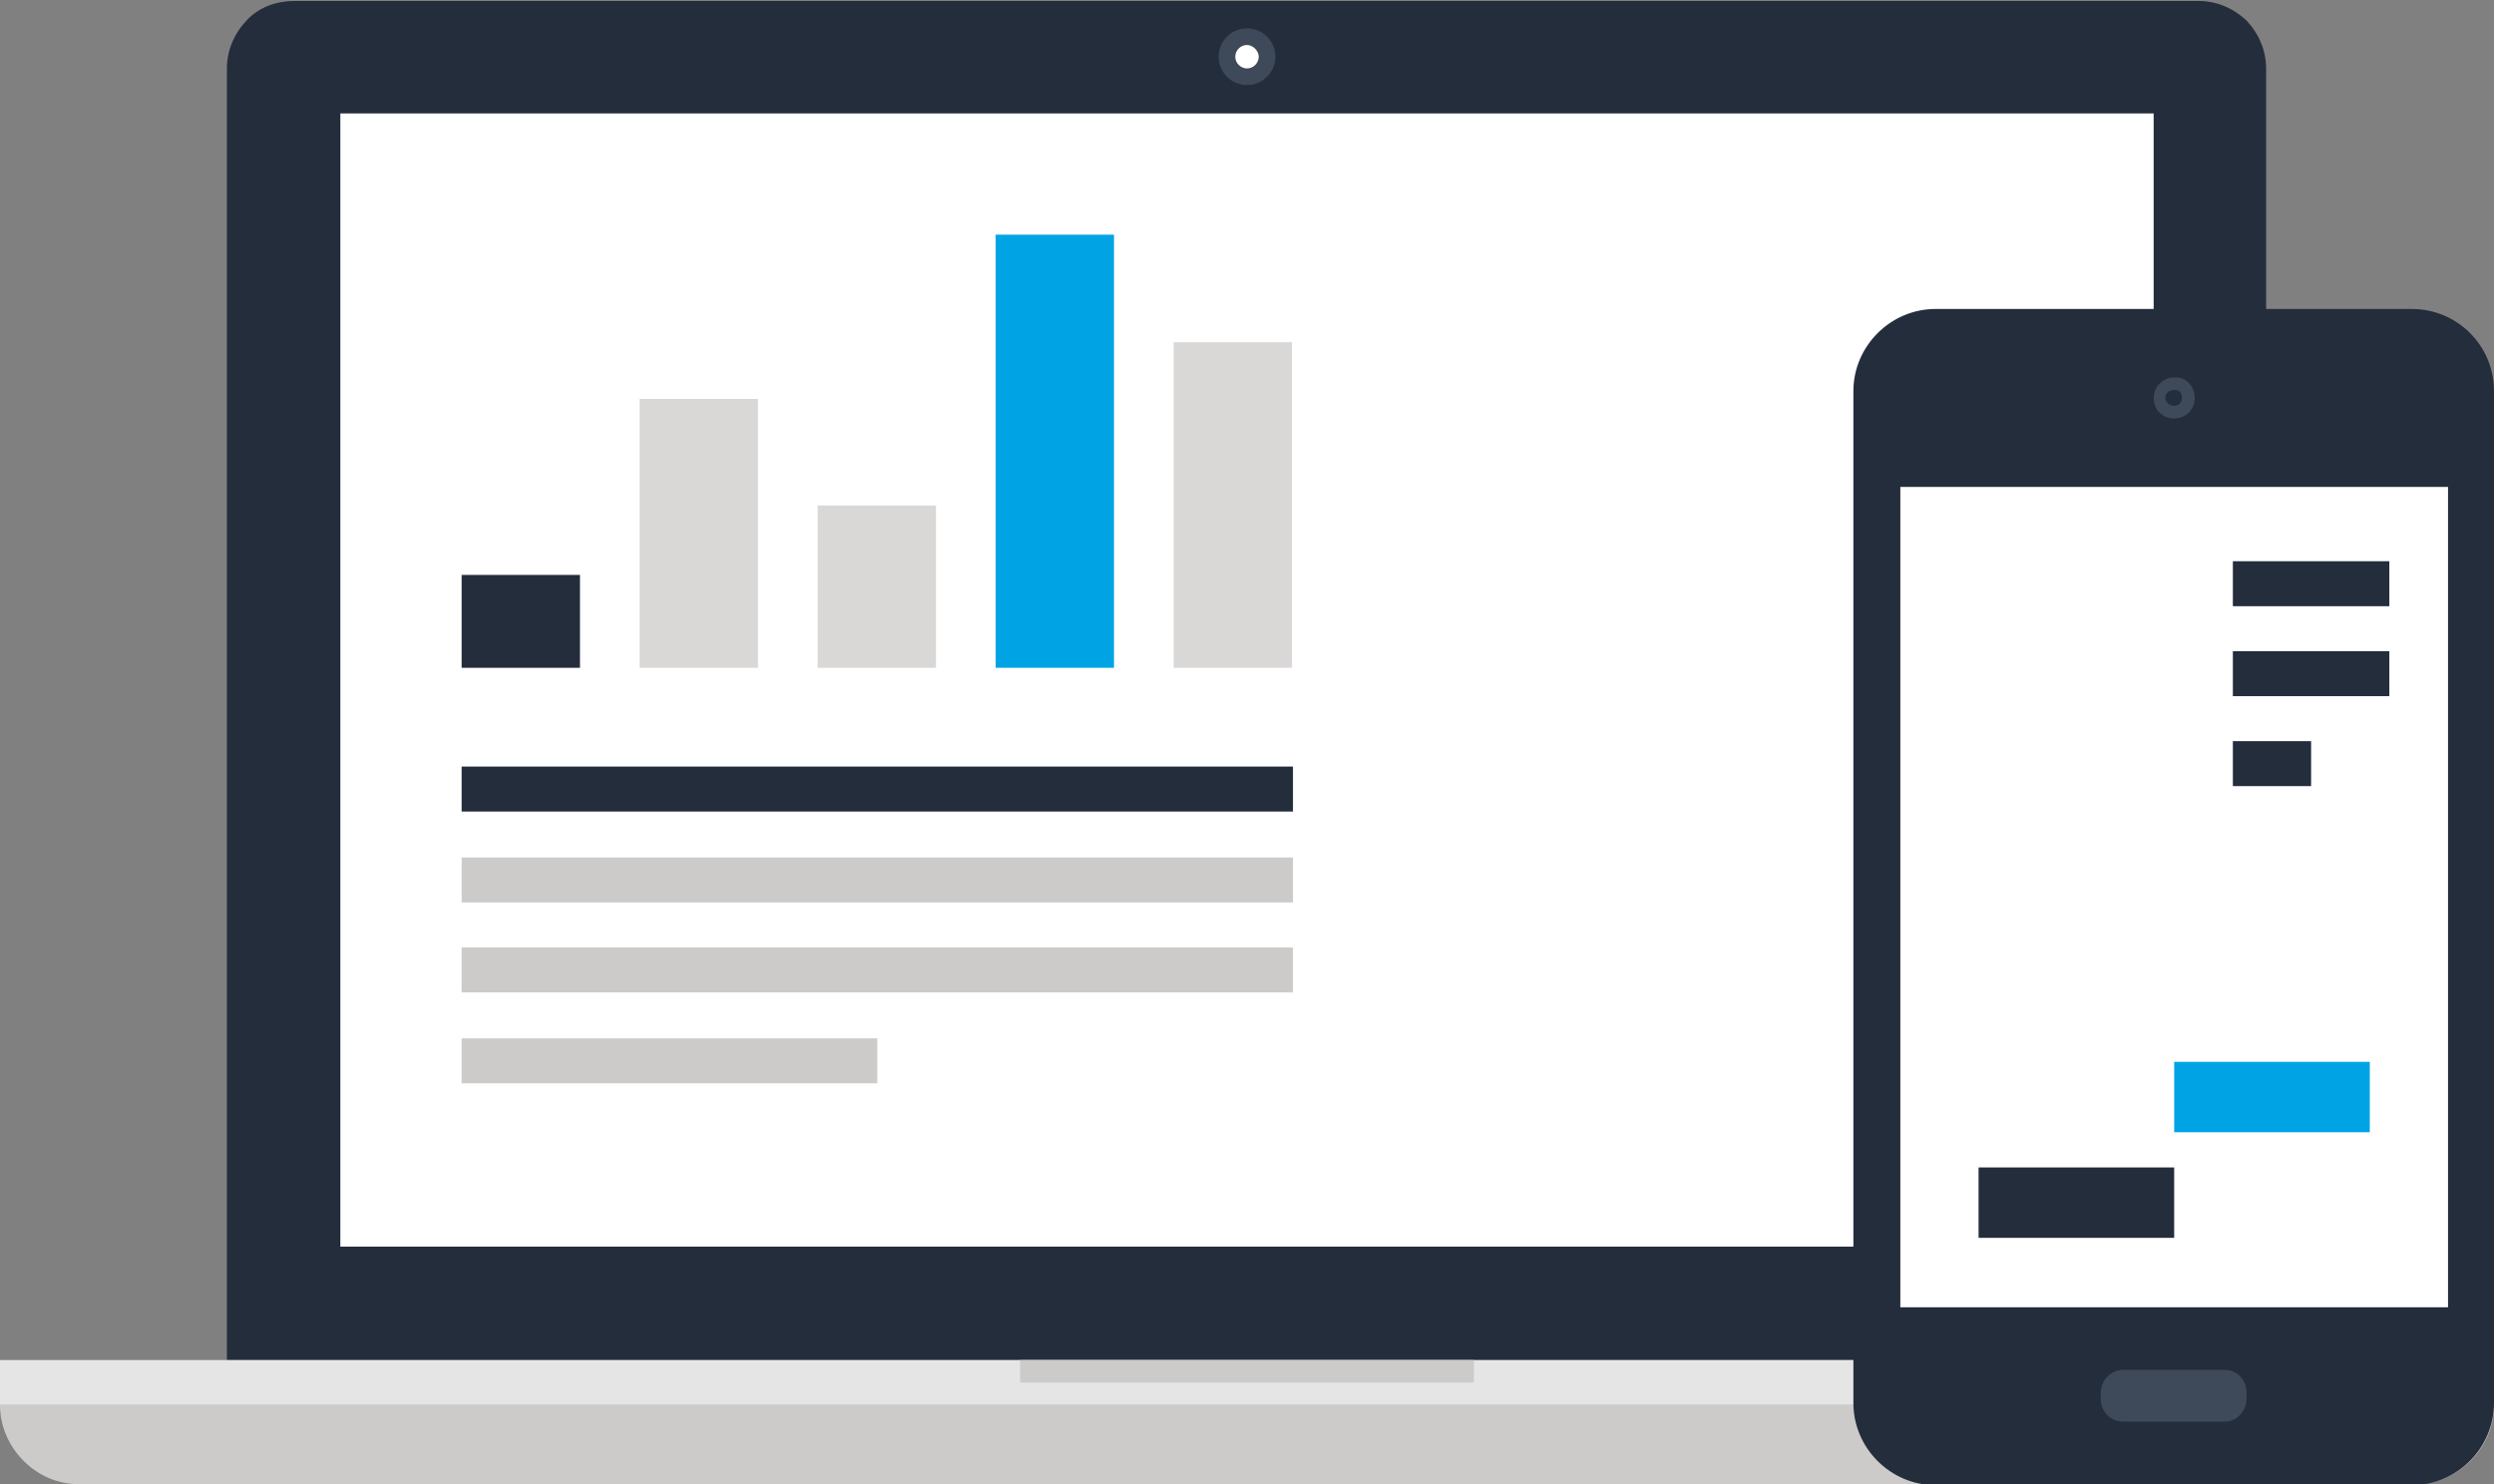 <?xml version="1.0" encoding="utf-8"?>
<!-- Generator: Adobe Illustrator 22.1.0, SVG Export Plug-In . SVG Version: 6.00 Build 0)  -->
<svg version="1.1" id="Layer_1" xmlns="http://www.w3.org/2000/svg" xmlns:xlink="http://www.w3.org/1999/xlink" x="0px" y="0px" viewBox="0 0 255 151.8" style="enable-background:new 0 0 255 151.8;" xml:space="preserve">
  <rect x="0" y="0" width="255" height="151.8" fill="#808080" stroke="none"/>
  <style type="text/css">
	.st0{fill:#242D3C;}
	.st1{fill:#FFFFFF;}
	.st2{fill:#3E4959;}
	.st3{fill:#E6E5E5;}
	.st4{fill:#CCCBCA;}
	.st5{fill:#D9D8D7;}
	.st6{fill:#00A4E4;}
</style>
  <g>
    <g>
      <g>
        <g>
          <path class="st0" d="M23.2,139.1V7c0-1.8,0.7-3.5,2-4.9c1.3-1.4,3.1-2,4.9-2h194.7c1.8,0,3.5,0.7,4.9,2c1.3,1.4,2,3.1,2,4.9
					v132.1H23.2z" />
          <rect x="34.8" y="11.6" class="st1" width="185.4" height="115.9" />
          <g>
            <path class="st2" d="M130.4,5.8c0,1.6-1.3,2.9-2.9,2.9c-1.6,0-2.9-1.3-2.9-2.9c0-1.6,1.3-2.9,2.9-2.9
						C129.1,2.9,130.4,4.2,130.4,5.8z" />
            <path class="st1" d="M128.7,5.8c0,0.6-0.5,1.2-1.2,1.2c-0.6,0-1.2-0.5-1.2-1.2c0-0.6,0.5-1.2,1.2-1.2
						C128.1,4.6,128.7,5.2,128.7,5.8z" />
          </g>
        </g>
        <g>
          <rect y="139.1" class="st3" width="255" height="4.6" />
          <path class="st4" d="M255,143.7c0,2.1-0.8,4.1-2.4,5.7c-1.6,1.6-3.6,2.4-5.7,2.4H8.1c-2.1,0-4.1-0.8-5.7-2.4
					c-1.6-1.6-2.4-3.7-2.4-5.7l0,0H255L255,143.7z" />
          <rect x="104.3" y="139.1" class="st4" width="46.4" height="2.3" />
        </g>
      </g>
      <g>
        <g>
          <rect x="47.2" y="58.8" class="st0" width="12.1" height="9.5" />
          <rect x="65.4" y="40.8" class="st5" width="12.1" height="27.5" />
          <rect x="83.6" y="51.7" class="st5" width="12.1" height="16.6" />
          <rect x="101.8" y="24" class="st6" width="12.1" height="44.3" />
          <rect x="120" y="35" class="st5" width="12.1" height="33.3" />
        </g>
      </g>
      <g>
        <rect x="47.2" y="78.4" class="st0" width="85" height="4.6" />
        <rect x="47.2" y="87.7" class="st4" width="85" height="4.6" />
        <rect x="47.2" y="96.9" class="st4" width="85" height="4.6" />
        <rect x="47.2" y="106.2" class="st4" width="42.5" height="4.6" />
      </g>
    </g>
    <g>
      <path class="st0" d="M246.6,31.6h-48.7c-4.6,0-8.4,3.8-8.4,8.4v103.5c0,4.6,3.8,8.4,8.4,8.4h48.7c4.6,0,8.4-3.8,8.4-8.4V40
			C255,35.3,251.2,31.6,246.6,31.6z" />
      <rect x="194.3" y="49.8" class="st1" width="56" height="83.9" />
      <path class="st2" d="M217.1,145.4c-1.3,0-2.3-1-2.3-2.3v-0.7c0-1.2,1-2.3,2.3-2.3h10.4c1.2,0,2.2,1,2.2,2.3v0.7
			c0,1.2-1,2.3-2.2,2.3H217.1z" />
      <path class="st2" d="M224.4,40.7c0,1.2-0.9,2.1-2.1,2.1c-1.2,0-2.1-0.9-2.1-2.1c0-1.2,1-2.1,2.1-2.1
			C223.5,38.5,224.4,39.5,224.4,40.7z" />
      <path class="st0" d="M223.1,40.7c0,0.5-0.4,0.8-0.8,0.8c-0.5,0-0.9-0.4-0.9-0.8c0-0.5,0.4-0.8,0.9-0.8
			C222.8,39.8,223.1,40.2,223.1,40.7z" />
    </g>
    <g>
      <rect x="202.3" y="119.4" class="st0" width="20" height="7.2" />
      <rect x="222.3" y="108.6" class="st6" width="20" height="7.2" />
    </g>
    <g>
      <rect x="228.3" y="57.4" class="st0" width="16" height="4.6" />
      <rect x="228.3" y="66.6" class="st0" width="16" height="4.6" />
      <rect x="228.3" y="75.8" class="st0" width="8" height="4.6" />
    </g>
  </g>
</svg>